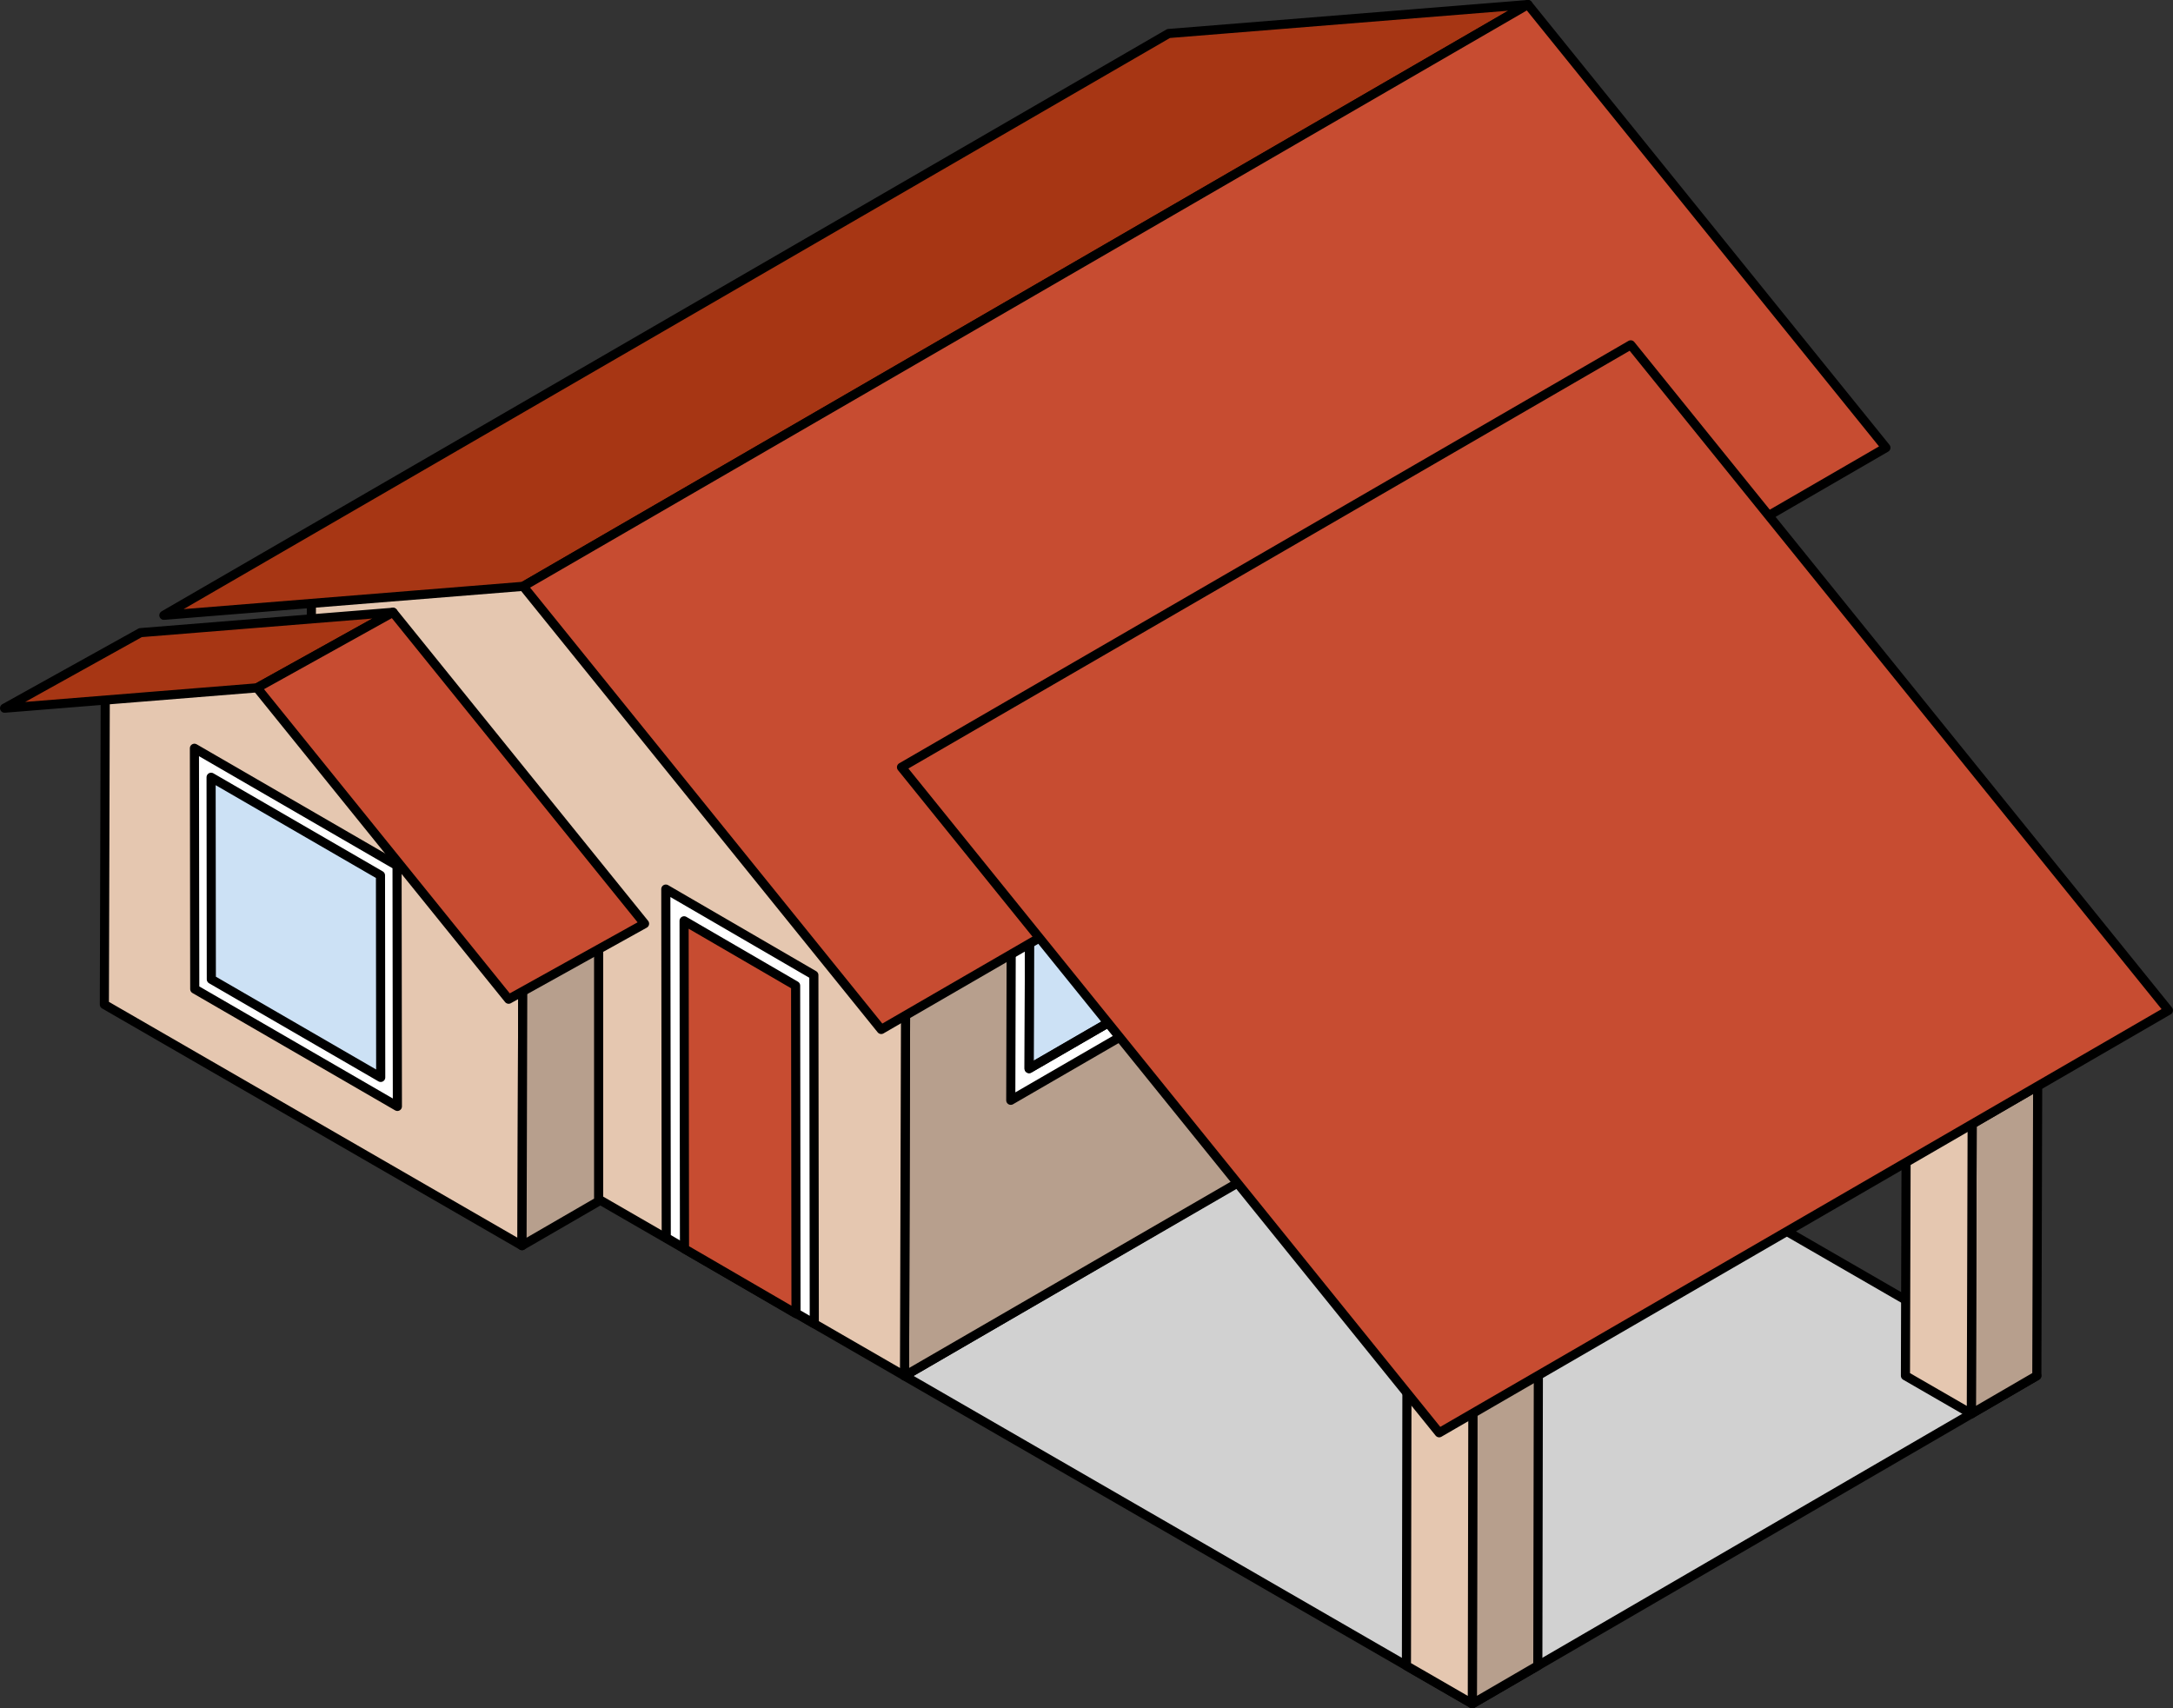 <?xml version="1.0" encoding="utf-8"?>
<!-- Generator: Adobe Illustrator 22.0.0, SVG Export Plug-In . SVG Version: 6.00 Build 0)  -->
<svg version="1.1" id="Layer_1" xmlns="http://www.w3.org/2000/svg" xmlns:xlink="http://www.w3.org/1999/xlink" x="0px" y="0px"
	 width="238.296px" height="187.338px" viewBox="0 0 238.296 187.338" enable-background="new 0 0 238.296 187.338"
	 xml:space="preserve">
<rect x="0" y="0" width="238.296" height="187.338" fill="#333333" stroke="none"/>
<g>
	<polygon fill="#D1D1D1" stroke="#000000" stroke-linecap="round" stroke-linejoin="round" stroke-miterlimit="10" points="
		223.363,150.862 161.458,186.838 99.192,150.888 161.097,114.913 	"/>
	<g enable-background="new    ">
		<polygon id="changecolor_35_" fill="#E5C7B0" points="223.455,119.084 223.363,150.862 216.18,155.037 216.272,123.259 		"/>
		<polygon opacity="0.2" points="223.455,119.084 223.363,150.862 216.18,155.037 216.272,123.259 		"/>
		<polygon fill="none" stroke="#000000" stroke-linecap="round" stroke-linejoin="round" stroke-miterlimit="10" points="
			223.455,119.084 223.363,150.862 216.18,155.037 216.272,123.259 		"/>
		<polygon id="changecolor_34_" fill="#E5C7B0" points="216.272,123.259 216.18,155.037 208.955,150.866 209.047,119.087 		"/>
		<polygon fill="none" stroke="#000000" stroke-linecap="round" stroke-linejoin="round" stroke-miterlimit="10" points="
			216.272,123.259 216.18,155.037 208.955,150.866 209.047,119.087 		"/>
		<g>
			
				<polygon fill="#E5C7B0" stroke="#000000" stroke-width="0.795" stroke-linecap="round" stroke-linejoin="round" stroke-miterlimit="10" points="
				223.455,119.084 216.272,123.259 209.047,119.087 216.23,114.913 			"/>
		</g>
	</g>
	<g enable-background="new    ">
		<g>
			<polygon id="changecolor_33_" fill="#E5C7B0" points="168.733,131.789 168.641,182.663 161.458,186.838 161.55,135.964 			"/>
		</g>
		<g opacity="0.2">
			<polygon points="168.733,131.789 168.641,182.663 161.458,186.838 161.55,135.964 			"/>
		</g>
		<g>
			<polygon fill="none" stroke="#000000" stroke-linecap="round" stroke-linejoin="round" stroke-miterlimit="10" points="
				168.733,131.789 168.641,182.663 161.458,186.838 161.55,135.964 			"/>
		</g>
		<polygon id="changecolor_32_" fill="#E5C7B0" points="161.55,135.964 161.458,186.838 154.233,182.666 154.325,131.792 		"/>
		<polygon fill="none" stroke="#000000" stroke-linecap="round" stroke-linejoin="round" stroke-miterlimit="10" points="
			161.55,135.964 161.458,186.838 154.233,182.666 154.325,131.792 		"/>
		<g>
			
				<polygon fill="#E5C7B0" stroke="#000000" stroke-width="0.795" stroke-linecap="round" stroke-linejoin="round" stroke-miterlimit="10" points="
				168.733,131.789 161.55,135.964 154.325,131.792 161.508,127.618 			"/>
		</g>
	</g>
	<g enable-background="new    ">
		<g>
			<polygon fill="#8F8282" points="66.811,58.809 158.096,5.951 125.446,8.582 34.161,61.44 			"/>
		</g>
		<polygon id="changecolor_31_" fill="#E5C7B0" points="99.192,150.879 190.477,98.021 190.624,46.212 99.339,99.07 		"/>
		<polygon opacity="0.2" points="99.192,150.879 190.477,98.021 190.624,46.212 99.339,99.07 		"/>
		<polygon fill="none" stroke="#000000" stroke-linecap="round" stroke-linejoin="round" stroke-miterlimit="10" points="
			99.192,150.879 190.477,98.021 190.624,46.212 99.339,99.07 		"/>
		<g>
			<polygon fill="#FFFFFF" stroke="#000000" stroke-linecap="round" stroke-linejoin="round" stroke-miterlimit="10" points="
				110.843,120.659 143.925,101.502 143.979,82.726 110.896,101.882 			"/>
			<polygon opacity="0.2" fill="#006AD1" points="112.894,103.038 141.969,86.201 141.928,100.347 112.853,117.184 			"/>
			<polygon fill="none" stroke="#000000" stroke-linecap="round" stroke-linejoin="round" stroke-miterlimit="10" points="
				112.894,103.038 141.969,86.201 141.928,100.347 112.853,117.184 			"/>
		</g>
		<g>
			<polygon fill="#FFFFFF" stroke="#000000" stroke-linecap="round" stroke-linejoin="round" stroke-miterlimit="10" points="
				150.754,97.55 183.837,78.393 183.89,59.617 150.808,78.773 			"/>
			<polygon opacity="0.2" fill="#006AD1" points="152.805,79.928 181.88,63.092 181.839,77.238 152.764,94.075 			"/>
			<polygon fill="none" stroke="#000000" stroke-linecap="round" stroke-linejoin="round" stroke-miterlimit="10" points="
				112.894,103.038 141.969,86.201 141.928,100.347 112.853,117.184 			"/>
			<polygon fill="none" stroke="#000000" stroke-linecap="round" stroke-linejoin="round" stroke-miterlimit="10" points="
				152.805,79.928 181.88,63.092 181.839,77.238 152.764,94.075 			"/>
		</g>
		<g>
			<polygon fill="#9B8D8D" points="99.339,99.07 190.624,46.212 158.096,5.951 66.811,58.809 			"/>
		</g>
		<g>
			<polygon id="changecolor_29_" fill="#E5C7B0" points="66.811,58.809 34.161,61.44 34.014,113.249 99.192,150.879 99.339,99.07 
							"/>
			<polygon fill="none" stroke="#000000" stroke-linecap="round" stroke-linejoin="round" stroke-miterlimit="10" points="
				66.811,58.809 34.161,61.44 34.014,113.249 99.192,150.879 99.339,99.07 			"/>
			<g>
				<g>
					<g enable-background="new    ">
						<g>
							<polygon id="changecolor_28_" fill="#E5C7B0" points="34.491,71.899 11.549,73.748 11.445,110.154 57.245,136.596 
								57.348,100.19 							"/>
							<polygon fill="none" stroke="#000000" stroke-linecap="round" stroke-linejoin="round" stroke-miterlimit="10" points="
								34.491,71.899 11.549,73.748 11.445,110.154 57.245,136.596 57.348,100.19 							"/>
							<g>
								<polygon fill="#FFFFFF" stroke="#000000" stroke-linecap="round" stroke-linejoin="round" stroke-miterlimit="10" points="
									43.578,121.329 21.357,108.462 21.321,82.055 43.542,94.923 								"/>
								<polygon opacity="0.2" fill="#006AD1" points="41.724,95.991 23.149,85.235 23.175,107.393 41.75,118.15 								"/>
								<polygon fill="none" stroke="#000000" stroke-linecap="round" stroke-linejoin="round" stroke-miterlimit="10" points="
									41.724,95.991 23.149,85.235 23.175,107.393 41.75,118.15 								"/>
							</g>
							<polygon id="changecolor_30_" fill="#E5C7B0" points="65.646,95.385 57.348,100.19 57.245,136.596 65.646,131.732 							"/>
							<polygon opacity="0.2" points="65.646,95.385 57.348,100.19 57.245,136.596 65.646,131.732 							"/>
							<polygon fill="none" stroke="#000000" stroke-linecap="round" stroke-linejoin="round" stroke-miterlimit="10" points="
								65.646,95.385 57.348,100.19 57.245,136.596 65.646,131.732 							"/>
						</g>
					</g>
				</g>
				<g>
					<polygon fill="#A73614" stroke="#000000" stroke-linecap="round" stroke-linejoin="round" stroke-miterlimit="10" points="
						28.191,75.428 43.096,67.145 15.405,69.376 0.5,77.659 					"/>
				</g>
				<g>
					<polygon fill="#C74C31" stroke="#000000" stroke-linecap="round" stroke-linejoin="round" stroke-miterlimit="10" points="
						55.778,109.574 70.683,101.291 43.096,67.145 28.191,75.428 					"/>
				</g>
			</g>
		</g>
		<g>
			<polygon fill="#FFFFFF" stroke="#000000" stroke-linecap="round" stroke-linejoin="round" stroke-miterlimit="10" points="
				73.015,97.498 73.063,135.726 89.297,145.161 89.249,106.932 			"/>
			<polygon fill="#C74C31" stroke="#000000" stroke-linecap="round" stroke-linejoin="round" stroke-miterlimit="10" points="
				75.062,136.949 75.019,100.976 87.249,108.084 87.292,144.057 			"/>
		</g>
	</g>
	<polygon fill="#A73614" stroke="#000000" stroke-linecap="round" stroke-linejoin="round" stroke-miterlimit="10" points="
		57.377,64.298 167.555,0.5 128.148,3.675 17.97,67.473 	"/>
	<polygon fill="#C74C31" stroke="#000000" stroke-linecap="round" stroke-linejoin="round" stroke-miterlimit="10" points="
		96.637,112.892 206.815,49.094 167.555,0.5 57.377,64.298 	"/>
	<polygon fill="#C74C31" stroke="#000000" stroke-linecap="round" stroke-linejoin="round" stroke-miterlimit="10" points="
		157.824,157.118 237.796,110.799 178.831,37.816 98.86,84.135 	"/>
</g>
</svg>

